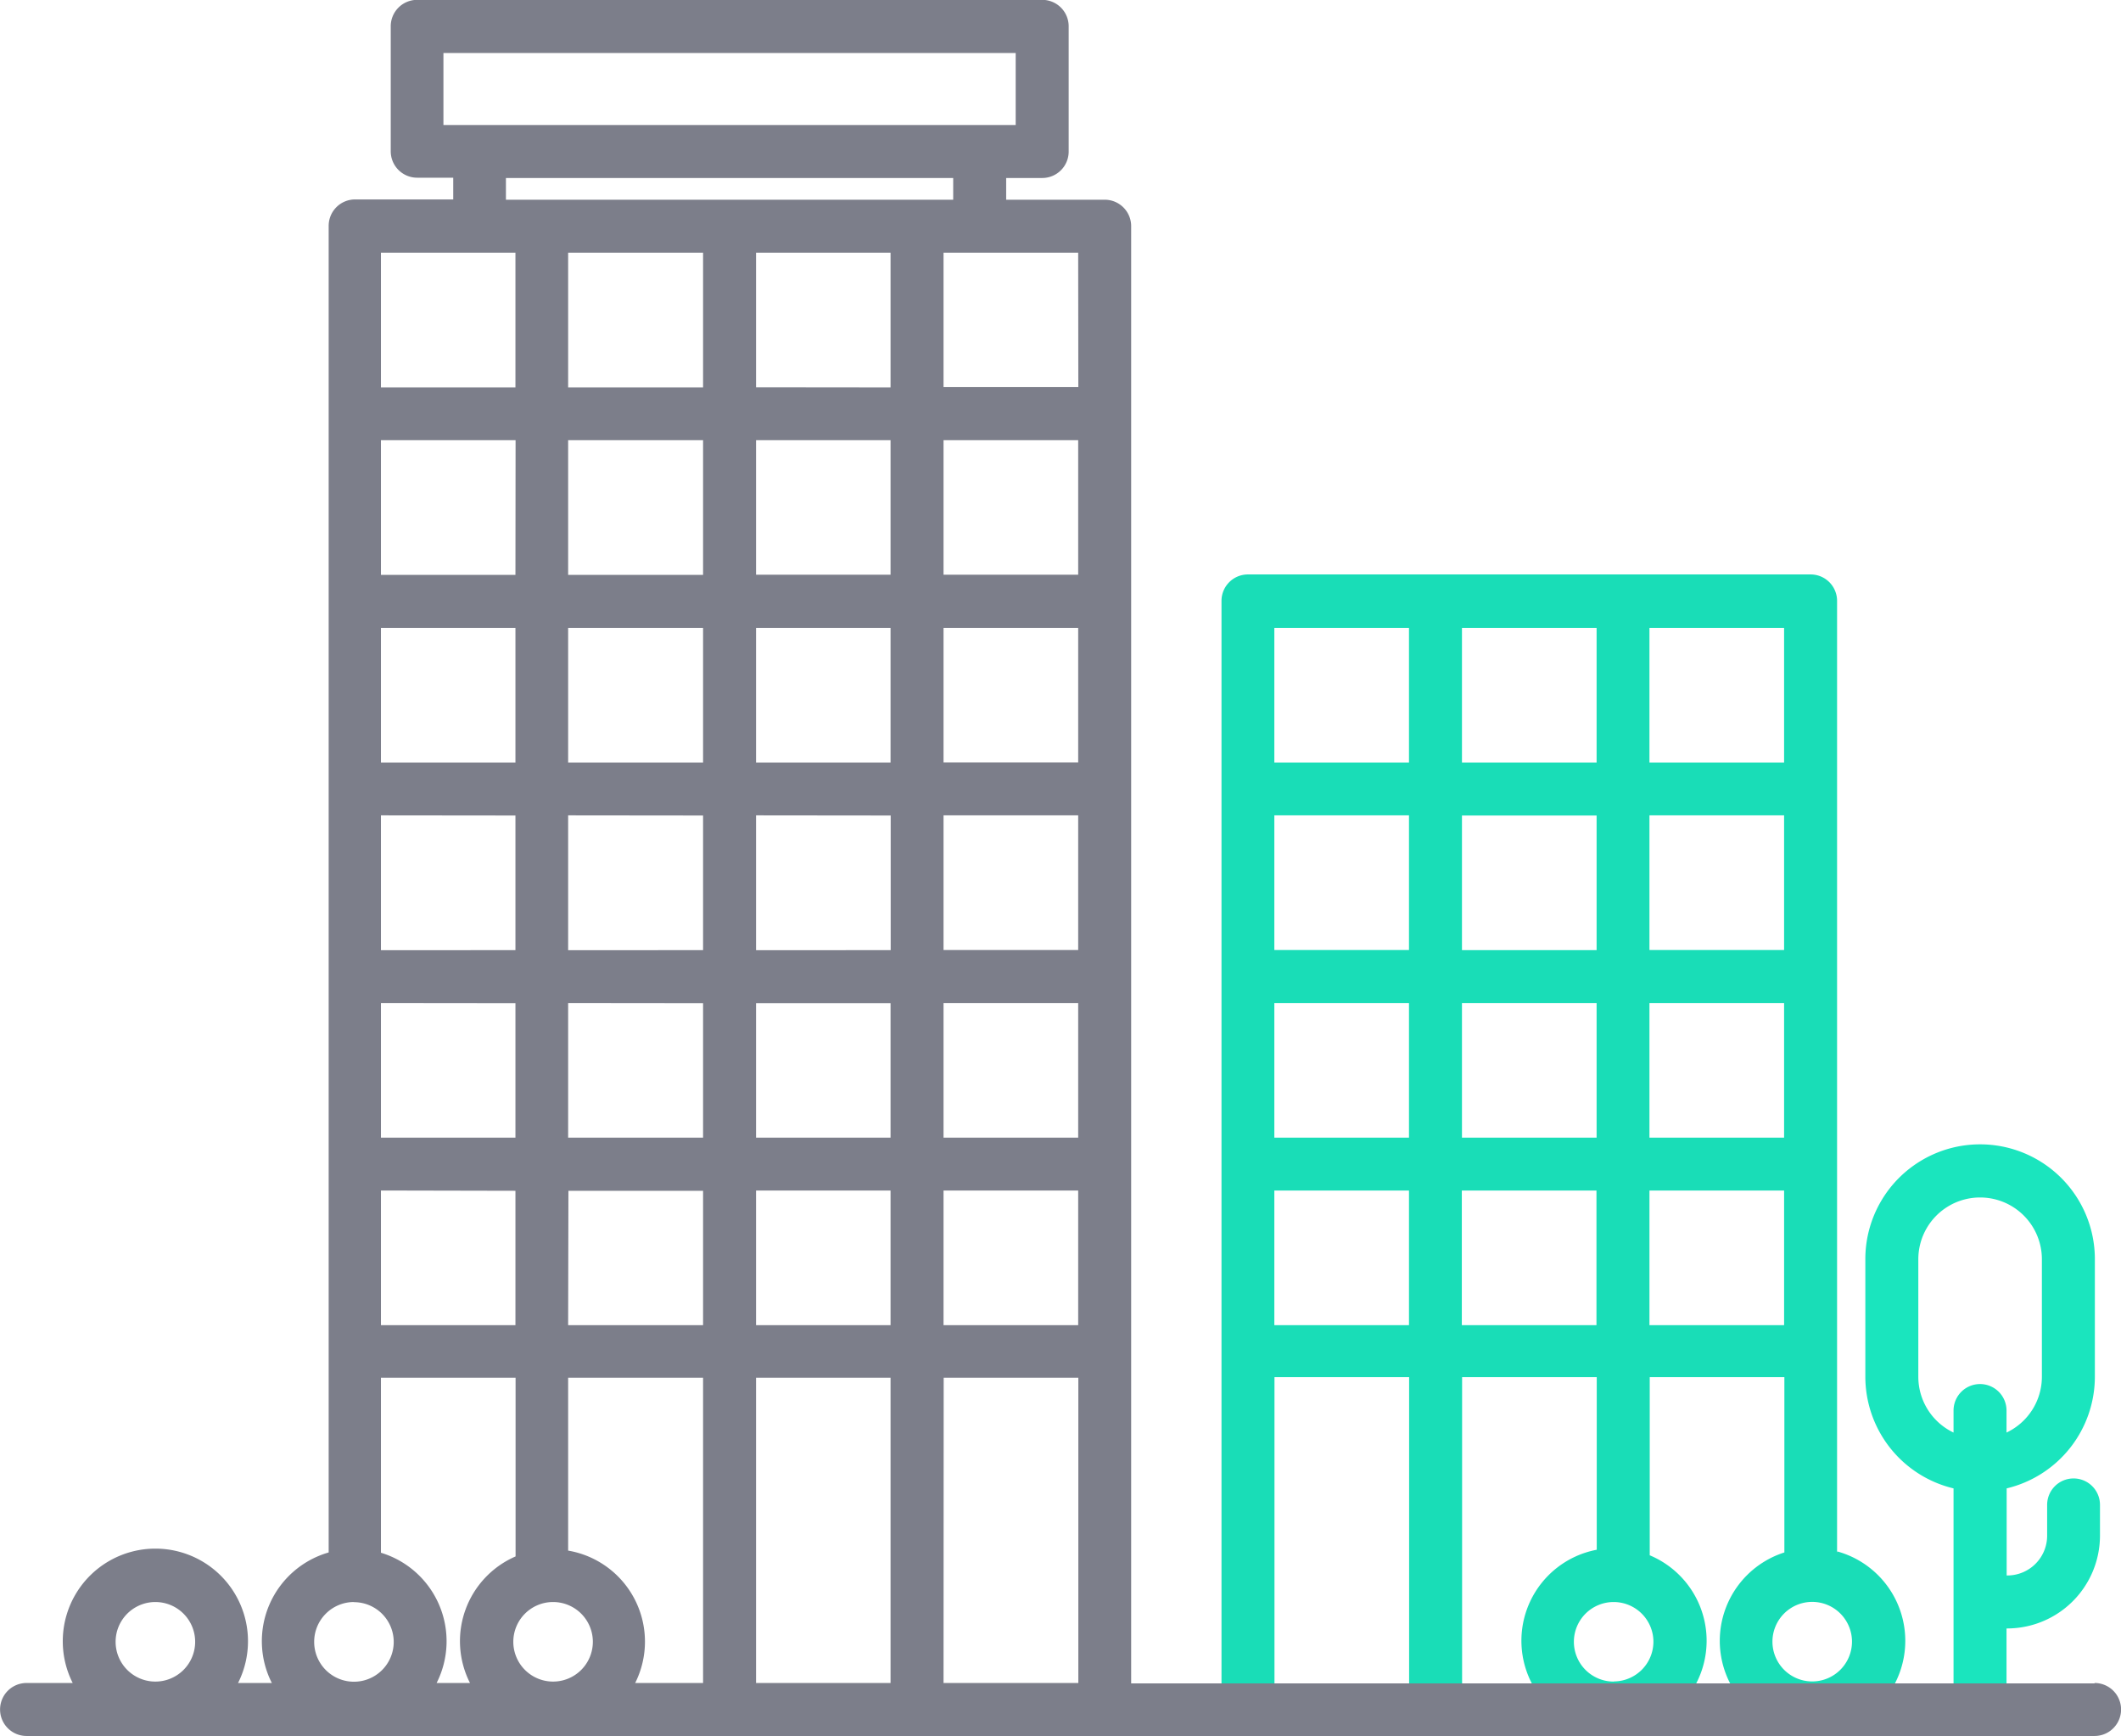 <svg id="_083-office" data-name="083-office" xmlns="http://www.w3.org/2000/svg" width="14.933" height="12.224" viewBox="0 0 14.933 12.224">
  <path id="패스_83548" data-name="패스 83548" d="M424.153,261.937a.186.186,0,0,0-.186.186v.217a.28.28,0,0,1-.278.28h-.007v-.613a.809.809,0,0,0,.621-.786v-.828a.808.808,0,1,0-1.616,0v.828a.809.809,0,0,0,.621.786v1.55a.186.186,0,1,0,.373,0v-.564h.008a.654.654,0,0,0,.65-.652v-.217A.186.186,0,0,0,424.153,261.937Zm-1.093-.715v-.828a.435.435,0,0,1,.87,0v.828a.435.435,0,0,1-.249.392v-.155a.186.186,0,0,0-.373,0v.155A.435.435,0,0,1,423.06,261.222Zm0,0" transform="translate(-409.554 -251.529)" fill="#1ae5be"/>
  <path id="패스_83549" data-name="패스 83549" d="M281.135,137.434v-6.7a.186.186,0,0,0-.186-.186h-3.962a.186.186,0,0,0-.186.186v7.8h.373v-2.335h.948v2.335h.373v-2.335h.948v1.215a.652.652,0,1,0,.373.039v-1.254h.948v1.234a.653.653,0,1,0,.373-.007Zm-1.573.908a.28.28,0,1,1,.28-.28A.28.28,0,0,1,279.563,138.341Zm1.2-3.829h-.948v-.948h.948Zm-1.32-2.268v.948h-.948v-.948Zm-.948-.373v-.948h.948v.948Zm-.373,1.32h-.948v-.948h.948Zm0,.373v.948h-.948v-.948Zm.373,0h.948v.948h-.948Zm2.268-.373h-.948v-.948h.948Zm0-1.32h-.948v-.948h.948Zm-2.641-.948v.948h-.948v-.948Zm-.948,4.909v-.948h.948v.948Zm1.32,0v-.948h.948v.948Zm1.321,0v-.948h.948v.948Zm1.146,2.508a.28.28,0,1,1,.28-.28A.28.28,0,0,1,280.961,138.341Zm0,0" transform="translate(-268.201 -126.504)" fill="#19ddb7"/>
  <path id="패스_83550" data-name="패스 83550" d="M14.747,12.152H7.964V1.893a.186.186,0,0,0-.186-.186H7.084V1.554h.254a.186.186,0,0,0,.186-.186V.487A.186.186,0,0,0,7.337.3h-4.4a.186.186,0,0,0-.186.186v.88a.186.186,0,0,0,.186.186h.254v.153H2.5a.186.186,0,0,0-.186.186v9.339a.65.65,0,0,0-.4.919H1.676a.652.652,0,1,0-1.164,0H.187a.186.186,0,1,0,0,.373h14.56a.186.186,0,0,0,0-.373ZM1.094,11.579a.28.28,0,1,1-.28.28A.28.28,0,0,1,1.094,11.579Zm2.8,0a.28.28,0,1,1-.28.28A.28.28,0,0,1,3.89,11.579ZM4,11.217V10H4.95v2.149H4.472A.65.65,0,0,0,4,11.217ZM4.95,2.08v.948H4V2.08ZM7.591,9.63H6.643V8.682h.948ZM5.323,5.669V4.721H6.27v.948Zm.948.373v.948H5.323V6.041ZM4.95,5.669H4V4.721H4.95Zm0,.373v.948H4V6.041Zm0,1.321V8.31H4V7.362Zm.373,0H6.27V8.31H5.323ZM6.27,8.682V9.63H5.323V8.682ZM7.591,8.31H6.643V7.362h.948Zm0-1.321H6.643V6.041h.948Zm0-1.321H6.643V4.721h.948Zm0-1.321H6.643V3.4h.948Zm-1.321,0H5.323V3.4H6.27ZM5.323,3.027V2.08H6.27v.948ZM4.95,3.4v.948H4V3.4Zm-1.321.948H2.682V3.4h.948Zm0,.373v.948H2.682V4.721Zm0,1.321v.948H2.682V6.041Zm0,1.321V8.31H2.682V7.362Zm0,1.321V9.63H2.682V8.682Zm.373,0H4.95V9.63H4ZM5.323,10H6.27v2.149H5.323Zm1.321,0h.948v2.149H6.643Zm.948-6.975H6.643V2.08h.948ZM3.122.674H7.151v.507H3.122Zm.44.88H6.711v.153H3.562Zm.067.526v.948H2.682V2.08Zm-1.137,9.5a.28.28,0,1,1-.28.28A.28.28,0,0,1,2.492,11.579Zm.19-.345V10h.948v1.258a.65.65,0,0,0-.321.891H3.074a.651.651,0,0,0-.392-.917Zm0,0" transform="translate(0 -0.301)" fill="#7c7e8a"/>
</svg>
